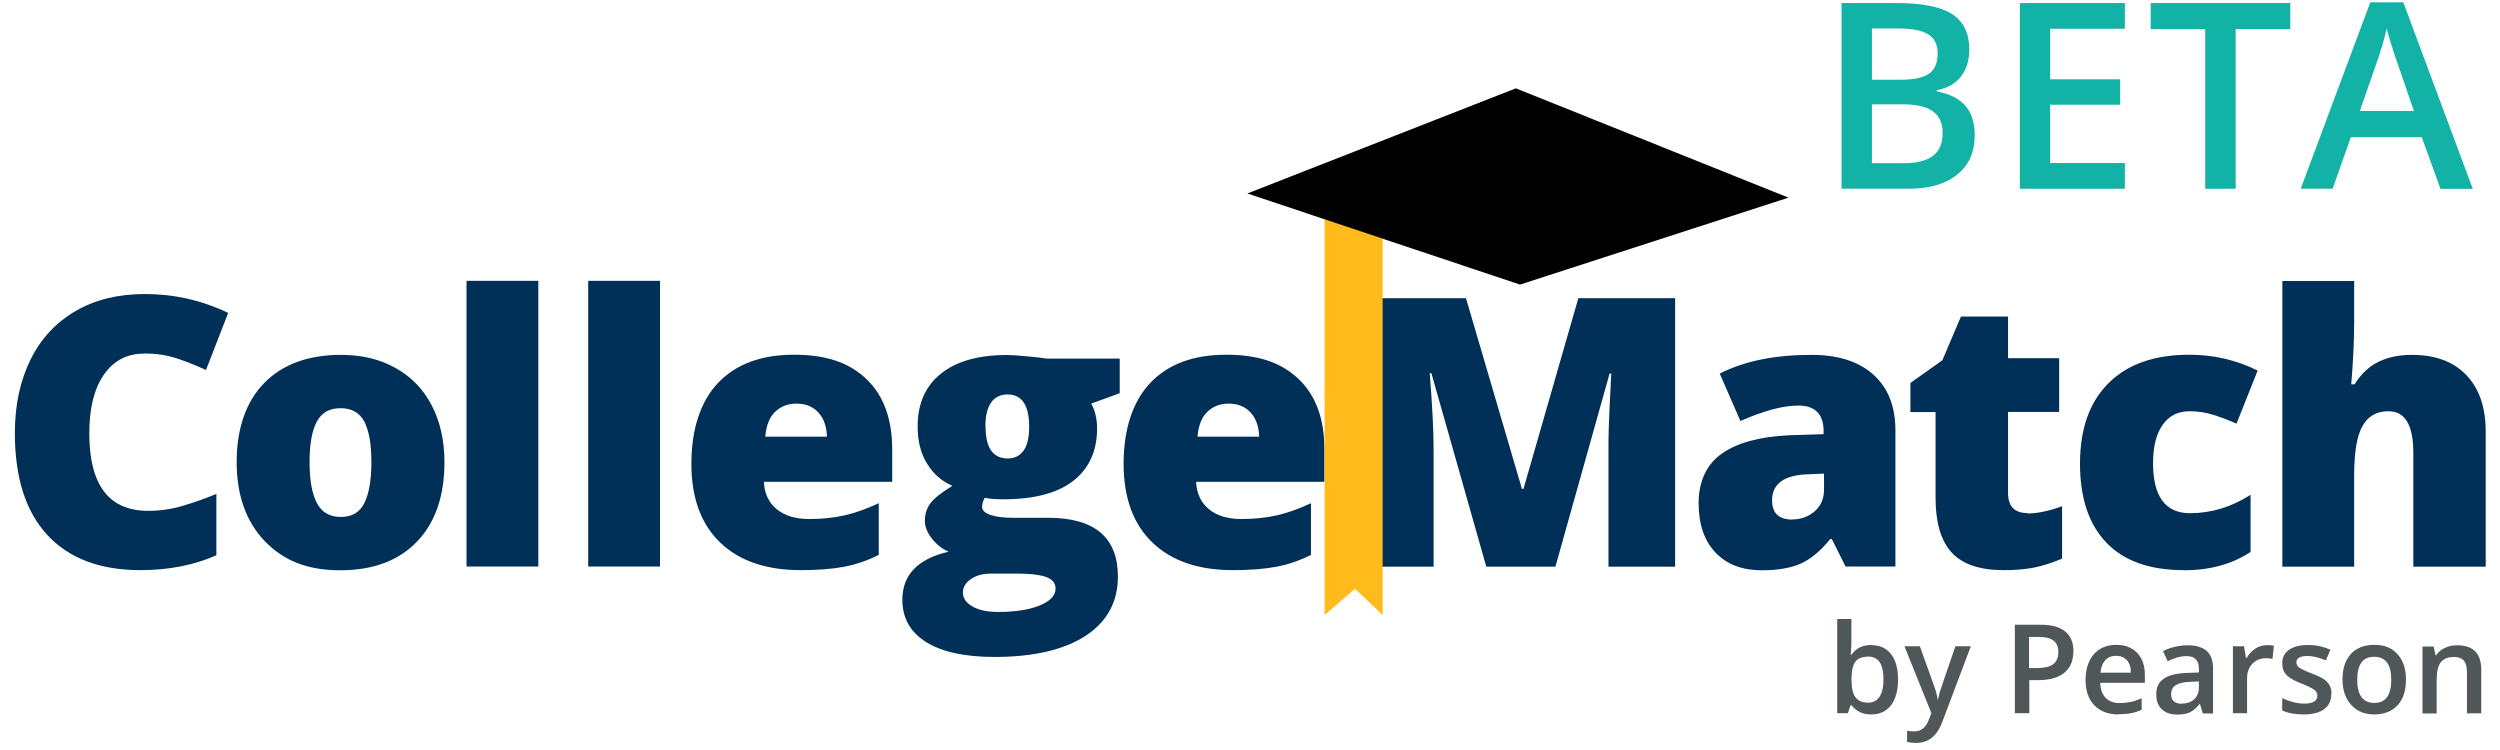 <?xml version="1.0" encoding="UTF-8"?>
<svg  width="180" height="54" id="Layer_1" xmlns="http://www.w3.org/2000/svg" version="1.1" viewBox="0 0 180 54">
  <!-- Generator: Adobe Illustrator 29.0.1, SVG Export Plug-In . SVG Version: 2.1.0 Build 192)  -->
  <defs>
    <style>
      .st0 {
        fill: #003057;
      }

      .st1 {
        fill: #505759;
      }

      .st2 {
        fill: #ffbb1c;
      }

      .st3 {
        fill: #12b2a6;
      }
    </style>
  </defs>
  <g>
    <path class="st0" d="M10.38,25.46c-1.24,0-2.21.51-2.91,1.53-.7,1.02-1.04,2.42-1.04,4.21,0,3.72,1.41,5.58,4.24,5.58.85,0,1.68-.12,2.49-.36.8-.24,1.61-.52,2.42-.86v4.42c-1.61.71-3.44,1.07-5.47,1.07-2.92,0-5.15-.85-6.71-2.54-1.56-1.69-2.33-4.14-2.33-7.34,0-2,.38-3.76,1.13-5.28.75-1.52,1.84-2.68,3.25-3.5,1.41-.82,3.08-1.22,4.99-1.22,2.09,0,4.09.45,5.99,1.36l-1.6,4.11c-.71-.33-1.43-.62-2.14-.85-.71-.23-1.48-.34-2.3-.34Z"/>
    <path class="st0" d="M32,33.27c0,2.45-.66,4.36-1.98,5.73-1.32,1.37-3.16,2.06-5.53,2.06s-4.08-.7-5.43-2.1c-1.34-1.4-2.02-3.3-2.02-5.69s.66-4.34,1.98-5.69c1.32-1.35,3.17-2.03,5.55-2.03,1.47,0,2.77.31,3.9.94,1.13.63,2,1.52,2.61,2.69.61,1.17.92,2.53.92,4.09ZM22.29,33.27c0,1.29.17,2.27.52,2.94s.92,1.01,1.73,1.01,1.37-.34,1.7-1.01c.33-.67.5-1.65.5-2.94s-.17-2.24-.5-2.9c-.34-.65-.91-.98-1.72-.98s-1.36.32-1.71.97-.52,1.62-.52,2.9Z"/>
    <path class="st0" d="M38.76,40.79h-5.17v-20.57h5.17v20.57Z"/>
    <path class="st0" d="M47.52,40.79h-5.17v-20.57h5.17v20.57Z"/>
    <path class="st0" d="M57.66,41.05c-2.49,0-4.43-.66-5.81-1.99-1.38-1.33-2.07-3.22-2.07-5.67s.64-4.47,1.92-5.82c1.28-1.35,3.1-2.03,5.47-2.03s4,.59,5.23,1.77c1.23,1.18,1.84,2.87,1.84,5.08v2.3h-9.24c.04.84.34,1.49.92,1.97.58.48,1.36.71,2.36.71.91,0,1.74-.09,2.51-.26.76-.17,1.59-.46,2.48-.88v3.72c-.81.41-1.65.7-2.51.86-.86.16-1.9.24-3.09.24ZM57.35,29.06c-.61,0-1.12.19-1.53.58-.41.38-.65.99-.72,1.8h4.44c-.02-.72-.22-1.3-.61-1.73-.39-.43-.92-.65-1.58-.65Z"/>
    <path class="st0" d="M80.62,25.81v2.5l-2.05.75c.28.51.42,1.11.42,1.79,0,1.61-.57,2.87-1.7,3.76-1.13.89-2.82,1.34-5.07,1.34-.56,0-1-.04-1.32-.11-.12.23-.19.45-.19.65,0,.26.21.45.62.59.41.14.96.2,1.63.2h2.49c3.36,0,5.04,1.41,5.04,4.24,0,1.82-.78,3.24-2.33,4.26-1.56,1.01-3.74,1.52-6.55,1.52-2.12,0-3.76-.35-4.91-1.06-1.15-.71-1.73-1.73-1.73-3.06,0-1.79,1.11-2.94,3.33-3.46-.46-.19-.86-.51-1.2-.94-.34-.43-.51-.86-.51-1.28,0-.47.13-.88.38-1.24.26-.36.79-.78,1.6-1.28-.78-.34-1.39-.88-1.83-1.61-.45-.73-.67-1.62-.67-2.67,0-1.63.56-2.9,1.67-3.79,1.11-.9,2.7-1.35,4.76-1.35.27,0,.74.03,1.41.09.67.06,1.16.12,1.48.17h5.22ZM69.33,42.65c0,.42.23.76.69,1.02.46.26,1.07.39,1.84.39,1.25,0,2.25-.16,3.01-.47.75-.31,1.13-.72,1.13-1.21,0-.4-.23-.68-.69-.84-.46-.16-1.12-.24-1.97-.24h-2.02c-.56,0-1.02.13-1.41.39-.38.26-.58.58-.58.96ZM70.96,30.71c0,1.53.53,2.3,1.6,2.3.49,0,.87-.19,1.14-.57.27-.38.4-.95.4-1.71,0-1.55-.52-2.33-1.55-2.33s-1.6.77-1.6,2.3Z"/>
    <path class="st0" d="M88.78,41.05c-2.49,0-4.43-.66-5.81-1.99-1.38-1.33-2.07-3.22-2.07-5.67s.64-4.47,1.92-5.82c1.28-1.35,3.1-2.03,5.47-2.03s4,.59,5.23,1.77c1.23,1.18,1.84,2.87,1.84,5.08v2.3h-9.24c.04.84.34,1.49.92,1.97.58.48,1.36.71,2.36.71.91,0,1.74-.09,2.51-.26.76-.17,1.59-.46,2.48-.88v3.72c-.81.41-1.65.7-2.51.86-.86.16-1.9.24-3.09.24ZM88.47,29.06c-.61,0-1.12.19-1.53.58-.41.38-.65.99-.72,1.8h4.44c-.02-.72-.22-1.3-.61-1.73-.39-.43-.92-.65-1.58-.65Z"/>
    <path class="st0" d="M107.01,40.79l-3.95-13.92h-.12c.19,2.37.28,4.21.28,5.53v8.4h-4.63v-19.33h6.96l4.03,13.73h.11l3.95-13.73h6.97v19.33h-4.8v-8.48c0-.44,0-.93.02-1.47.01-.54.07-1.86.18-3.95h-.12l-3.9,13.9h-4.97Z"/>
    <path class="st0" d="M132.88,40.79l-.99-1.98h-.11c-.7.86-1.41,1.45-2.13,1.77-.72.32-1.66.48-2.8.48-1.41,0-2.52-.42-3.33-1.27-.81-.85-1.22-2.04-1.22-3.57s.56-2.78,1.67-3.56c1.11-.78,2.72-1.22,4.83-1.32l2.5-.08v-.21c0-1.23-.61-1.85-1.82-1.85-1.09,0-2.48.37-4.17,1.11l-1.49-3.41c1.75-.9,3.95-1.35,6.61-1.35,1.92,0,3.41.48,4.46,1.43,1.05.95,1.58,2.28,1.58,3.99v9.82h-3.58ZM129.05,37.4c.63,0,1.16-.2,1.61-.59.45-.4.67-.91.67-1.55v-1.16l-1.19.05c-1.7.06-2.55.69-2.55,1.88,0,.92.49,1.38,1.47,1.38Z"/>
    <path class="st0" d="M145.97,36.97c.7,0,1.53-.17,2.5-.52v3.77c-.7.3-1.36.51-1.99.64-.63.13-1.37.19-2.21.19-1.74,0-2.99-.43-3.76-1.28-.77-.85-1.15-2.16-1.15-3.92v-6.18h-1.81v-2.1l2.3-1.63,1.34-3.15h3.39v3h3.68v3.87h-3.68v5.83c0,.97.47,1.45,1.4,1.45Z"/>
    <path class="st0" d="M157.23,41.05c-2.45,0-4.31-.66-5.57-1.98-1.27-1.32-1.9-3.22-1.9-5.7s.68-4.41,2.05-5.78c1.37-1.37,3.31-2.05,5.83-2.05,1.74,0,3.37.38,4.91,1.14l-1.52,3.82c-.63-.27-1.2-.49-1.73-.65-.53-.16-1.08-.24-1.65-.24-.84,0-1.49.33-1.94.98-.46.65-.69,1.57-.69,2.76,0,2.4.89,3.6,2.66,3.6,1.52,0,2.97-.44,4.36-1.32v4.11c-1.33.88-2.93,1.32-4.8,1.32Z"/>
    <path class="st0" d="M173.76,40.79v-8.17c0-2.01-.59-3.01-1.79-3.01-.85,0-1.47.35-1.87,1.06-.4.71-.6,1.89-.6,3.54v6.59h-5.17v-20.57h5.17v2.92c0,1.32-.07,2.83-.21,4.52h.24c.49-.78,1.08-1.32,1.76-1.64.68-.32,1.47-.48,2.37-.48,1.67,0,2.98.48,3.91,1.45.93.97,1.4,2.32,1.4,4.05v9.75h-5.2Z"/>
  </g>
  <polygon class="st2" points="99.55 44.28 97.56 42.39 95.37 44.28 95.37 14.79 99.55 14.79 99.55 44.28"/>
  <polygon points="128.77 14.23 109.44 20.49 89.81 13.93 109.14 6.36 128.77 14.23"/>
  <g>
    <path class="st1" d="M134.75,46.45c.6,0,1.07.22,1.41.65.34.44.5,1.05.5,1.83s-.17,1.41-.51,1.85-.81.66-1.42.66-1.08-.22-1.42-.66h-.07l-.19.57h-.77v-6.78h1.02v1.61c0,.12,0,.3-.02.53-.01.24-.02.39-.03.45h.04c.33-.48.8-.72,1.44-.72ZM134.48,47.28c-.41,0-.71.12-.89.36-.18.24-.28.65-.28,1.22v.07c0,.59.09,1.01.28,1.27.19.26.49.39.91.39.36,0,.64-.14.83-.43.19-.29.28-.7.28-1.25,0-1.1-.37-1.64-1.12-1.64Z"/>
    <path class="st1" d="M137.11,46.53h1.12l.98,2.73c.15.39.25.76.3,1.1h.03c.03-.16.07-.35.14-.58s.44-1.31,1.11-3.25h1.11l-2.06,5.46c-.37,1-1,1.5-1.87,1.5-.23,0-.45-.02-.66-.07v-.81c.15.04.33.05.53.05.49,0,.84-.29,1.04-.86l.18-.45-1.94-4.82Z"/>
    <path class="st1" d="M149.28,46.91c0,.67-.22,1.18-.65,1.53-.44.35-1.06.53-1.86.53h-.66v2.38h-1.04v-6.37h1.84c.8,0,1.39.16,1.79.49.4.33.59.8.59,1.44ZM146.1,48.1h.55c.53,0,.93-.09,1.18-.28.25-.19.37-.48.37-.87,0-.37-.11-.64-.34-.82-.22-.18-.57-.27-1.05-.27h-.72v2.24Z"/>
    <path class="st1" d="M152.55,51.44c-.75,0-1.34-.22-1.76-.66s-.63-1.04-.63-1.81.2-1.41.59-1.86c.39-.45.93-.68,1.62-.68.64,0,1.14.19,1.51.58s.55.92.55,1.6v.55h-3.21c.01.47.14.83.38,1.08.24.25.57.38,1.01.38.28,0,.55-.03.8-.08s.51-.14.79-.27v.83c-.25.12-.5.2-.76.25-.26.05-.55.07-.88.07ZM152.36,47.22c-.33,0-.59.1-.78.31s-.31.51-.35.9h2.19c0-.4-.1-.7-.29-.9-.19-.2-.44-.31-.77-.31Z"/>
    <path class="st1" d="M158.6,51.36l-.2-.67h-.03c-.23.29-.47.49-.7.6-.24.11-.54.16-.91.16-.47,0-.84-.13-1.11-.38-.27-.26-.4-.62-.4-1.09,0-.5.18-.87.55-1.12.37-.25.93-.39,1.69-.41l.83-.03v-.26c0-.31-.07-.54-.22-.69-.14-.15-.37-.23-.67-.23-.25,0-.48.04-.71.11-.23.07-.44.16-.65.26l-.33-.73c.26-.14.55-.24.86-.31.31-.07.6-.11.88-.11.61,0,1.08.13,1.39.4.31.27.47.69.47,1.26v3.25h-.73ZM157.08,50.66c.37,0,.67-.1.9-.31.23-.21.34-.5.34-.87v-.42l-.62.03c-.48.02-.83.1-1.05.24s-.33.36-.33.66c0,.22.06.38.19.5.13.12.32.18.58.18Z"/>
    <path class="st1" d="M163.21,46.45c.21,0,.38.01.51.04l-.1.95c-.15-.03-.3-.05-.45-.05-.41,0-.74.13-1,.4-.25.27-.38.61-.38,1.04v2.52h-1.02v-4.82h.8l.14.85h.05c.16-.29.37-.52.63-.68.26-.17.53-.25.83-.25Z"/>
    <path class="st1" d="M167.85,49.98c0,.47-.17.83-.51,1.08s-.83.38-1.47.38-1.16-.1-1.55-.29v-.88c.57.26,1.09.39,1.58.39.63,0,.95-.19.95-.57,0-.12-.03-.22-.1-.31-.07-.08-.18-.17-.34-.25-.16-.09-.38-.19-.67-.3-.56-.22-.93-.43-1.13-.65-.2-.22-.29-.49-.29-.84,0-.41.17-.73.5-.96.33-.23.79-.34,1.36-.34s1.1.11,1.61.34l-.33.77c-.52-.22-.96-.32-1.31-.32-.54,0-.81.15-.81.46,0,.15.07.28.21.38.14.1.45.25.92.43.4.15.69.29.87.42s.31.28.4.44c.09.17.13.37.13.6Z"/>
    <path class="st1" d="M173.23,48.94c0,.79-.2,1.4-.61,1.84-.4.44-.97.66-1.69.66-.45,0-.85-.1-1.19-.31s-.61-.5-.8-.88-.28-.82-.28-1.33c0-.78.2-1.39.6-1.83.4-.44.97-.66,1.7-.66s1.25.22,1.66.67c.41.45.61,1.05.61,1.82ZM169.72,48.94c0,1.11.41,1.67,1.23,1.67s1.22-.56,1.22-1.67-.41-1.65-1.23-1.65c-.43,0-.74.14-.93.43-.19.28-.29.69-.29,1.22Z"/>
    <path class="st1" d="M178.65,51.36h-1.03v-2.96c0-.37-.07-.65-.22-.83-.15-.18-.39-.27-.71-.27-.43,0-.75.13-.95.38s-.3.68-.3,1.29v2.4h-1.02v-4.82h.8l.14.63h.05c.15-.23.35-.41.62-.53.27-.13.56-.19.89-.19,1.16,0,1.73.59,1.73,1.77v3.14Z"/>
  </g>
  <g>
    <path class="st3" d="M132.6.22h3.97c1.84,0,3.17.27,3.99.8.82.54,1.23,1.38,1.23,2.54,0,.78-.2,1.43-.6,1.95-.4.52-.98.84-1.74.98v.09c.94.18,1.63.53,2.07,1.05.44.52.66,1.23.66,2.12,0,1.2-.42,2.14-1.26,2.82-.84.68-2,1.02-3.5,1.02h-4.83V.22ZM134.78,5.74h2.1c.91,0,1.58-.14,2-.43.42-.29.63-.78.63-1.48,0-.63-.23-1.08-.68-1.36-.45-.28-1.18-.42-2.16-.42h-1.89v3.69ZM134.78,7.52v4.23h2.32c.91,0,1.61-.18,2.07-.53.47-.35.7-.9.7-1.66,0-.7-.24-1.21-.71-1.55-.48-.34-1.2-.5-2.17-.5h-2.21Z"/>
    <path class="st3" d="M152.99,13.59h-7.56V.22h7.56v1.85h-5.38v3.64h5.04v1.83h-5.04v4.2h5.38v1.86Z"/>
    <path class="st3" d="M160.97,13.59h-2.19V2.1h-3.93V.22h10.05v1.87h-3.93v11.5Z"/>
    <path class="st3" d="M175.71,13.59l-1.34-3.71h-5.11l-1.31,3.71h-2.3L170.66.17h2.38l5,13.43h-2.32ZM173.8,7.99l-1.25-3.64c-.09-.24-.22-.63-.38-1.15-.16-.52-.27-.91-.33-1.15-.16.75-.41,1.57-.72,2.46l-1.21,3.48h3.9Z"/>
  </g>
</svg>